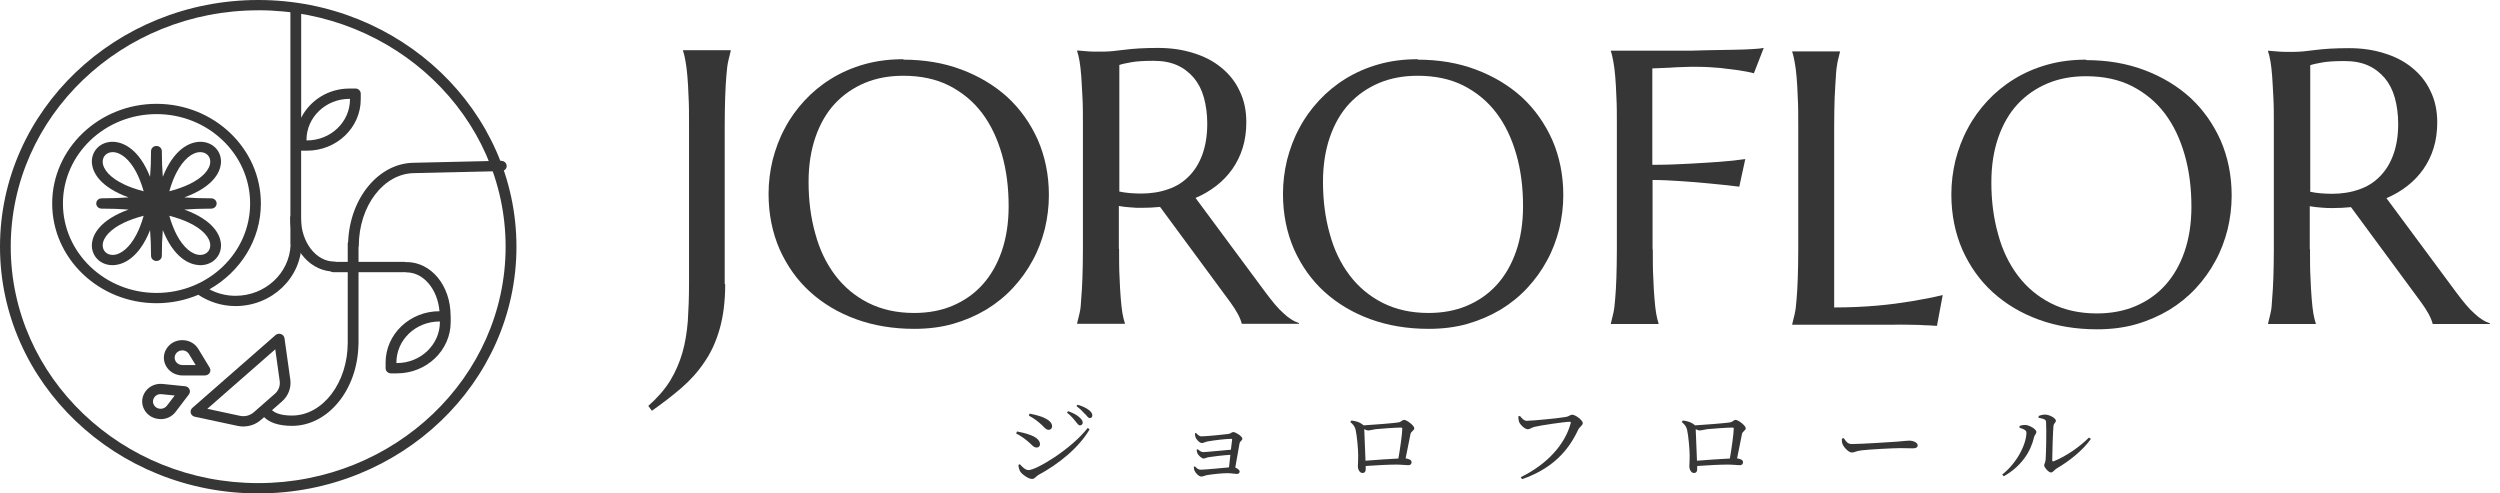 <svg xmlns="http://www.w3.org/2000/svg" fill="none" viewBox="0 0 228 45" height="45" width="228">
<path fill="#363636" d="M23.55 45C10.564 45 0 34.904 0 22.5C0 10.097 10.564 0 23.55 0C36.537 0 47.101 10.092 47.101 22.5C47.101 34.908 36.537 45 23.55 45ZM23.55 0.941C11.106 0.936 0.98 10.611 0.98 22.5C0.98 34.389 11.102 44.059 23.546 44.059C35.99 44.059 46.112 34.389 46.112 22.5C46.112 10.611 35.995 0.936 23.55 0.936V0.941Z"></path>
<path fill="#363636" d="M16.375 34.216C15.87 34.144 15.432 33.862 15.172 33.432C14.869 32.93 14.864 32.327 15.172 31.825C15.475 31.322 16.017 31.021 16.627 31.021C17.233 31.021 17.78 31.318 18.087 31.825L19.122 33.533C19.21 33.678 19.21 33.858 19.122 34.003C19.034 34.148 18.874 34.236 18.697 34.24H16.631C16.543 34.24 16.459 34.24 16.375 34.224V34.216ZM16.732 31.961C16.699 31.957 16.661 31.953 16.627 31.953C16.375 31.953 16.148 32.078 16.021 32.287C15.895 32.496 15.895 32.745 16.021 32.958C16.148 33.167 16.375 33.292 16.631 33.292H17.843L17.233 32.287C17.124 32.106 16.943 31.989 16.732 31.961Z"></path>
<path fill="#363636" d="M14.658 38.219C14.599 38.219 14.536 38.219 14.473 38.211C13.867 38.151 13.358 37.797 13.114 37.267C12.866 36.736 12.933 36.138 13.291 35.667C13.649 35.197 14.225 34.952 14.831 35.016L16.884 35.225C17.056 35.241 17.208 35.35 17.279 35.502C17.351 35.655 17.33 35.832 17.229 35.969L16.013 37.564C15.693 37.986 15.193 38.227 14.658 38.227V38.219ZM14.65 35.941C14.427 35.941 14.221 36.041 14.086 36.218C13.939 36.415 13.909 36.664 14.01 36.885C14.111 37.106 14.326 37.255 14.578 37.279C14.827 37.299 15.071 37.203 15.218 37.006L15.933 36.069L14.726 35.949C14.7 35.949 14.675 35.949 14.65 35.949V35.941Z"></path>
<path fill="#363636" d="M41.095 28.814C41.095 28.814 41.095 28.806 41.095 28.798C41.095 26.053 39.328 23.899 37.069 23.899C37.048 23.899 37.035 23.907 37.014 23.911C36.968 23.895 36.922 23.883 36.867 23.883H30.645C30.599 23.867 30.548 23.855 30.494 23.855C28.815 23.855 27.452 22.078 27.452 19.895C27.452 19.634 27.233 19.425 26.96 19.425C26.686 19.425 26.467 19.634 26.467 19.895C26.467 22.496 28.058 24.538 30.14 24.751C30.212 24.791 30.291 24.823 30.384 24.823H36.867C36.867 24.823 36.901 24.815 36.922 24.811C36.968 24.827 37.014 24.839 37.069 24.839C38.638 24.839 39.917 26.399 40.081 28.384H40.069C37.368 28.384 35.167 30.482 35.167 33.067V33.581C35.167 33.843 35.386 34.051 35.66 34.051H36.202C38.903 34.051 41.103 31.953 41.103 29.369V28.851C41.103 28.851 41.095 28.826 41.095 28.814ZM40.119 29.369C40.119 31.431 38.361 33.111 36.202 33.111H36.152V33.063C36.152 30.997 37.91 29.321 40.069 29.321H40.119V29.369Z"></path>
<path fill="#363636" d="M26.476 34.622L25.946 30.844C25.92 30.671 25.798 30.526 25.626 30.466C25.453 30.406 25.26 30.442 25.125 30.563L17.54 37.203C17.406 37.319 17.351 37.5 17.397 37.669C17.443 37.838 17.587 37.966 17.763 38.006L21.659 38.838C21.831 38.875 22.008 38.895 22.18 38.895C22.774 38.895 23.354 38.686 23.8 38.292L25.718 36.612C26.295 36.105 26.577 35.362 26.476 34.622ZM25.058 35.92L23.144 37.6C22.803 37.898 22.332 38.019 21.882 37.922L18.907 37.283L25.104 31.857L25.508 34.747C25.571 35.185 25.403 35.623 25.062 35.92H25.058Z"></path>
<path fill="#363636" d="M17.687 19.477C17.414 19.345 17.119 19.224 16.808 19.112C17.548 19.059 18.364 19.027 19.265 19.027C19.538 19.027 19.757 18.818 19.757 18.557C19.757 18.296 19.538 18.087 19.265 18.087C18.364 18.087 17.548 18.059 16.808 18.002C17.119 17.89 17.41 17.769 17.687 17.637C19.917 16.572 20.157 15.253 20.157 14.735C20.157 13.706 19.345 12.93 18.268 12.93C17.725 12.93 16.345 13.159 15.23 15.289C15.091 15.551 14.965 15.832 14.848 16.129C14.793 15.422 14.759 14.642 14.759 13.782C14.759 13.521 14.54 13.312 14.267 13.312C13.993 13.312 13.775 13.521 13.775 13.782C13.775 14.642 13.745 15.422 13.686 16.129C13.569 15.832 13.442 15.555 13.303 15.289C12.189 13.159 10.809 12.93 10.266 12.93C9.189 12.93 8.377 13.706 8.377 14.735C8.377 15.253 8.617 16.572 10.847 17.637C11.12 17.769 11.415 17.89 11.726 18.002C10.986 18.055 10.169 18.087 9.269 18.087C8.996 18.087 8.777 18.296 8.777 18.557C8.777 18.818 8.996 19.027 9.269 19.027C10.169 19.027 10.986 19.055 11.726 19.112C11.415 19.224 11.124 19.345 10.847 19.477C8.617 20.543 8.377 21.861 8.377 22.379C8.377 23.408 9.189 24.184 10.266 24.184C10.809 24.184 12.189 23.955 13.303 21.825C13.442 21.564 13.569 21.282 13.686 20.985C13.741 21.692 13.775 22.472 13.775 23.332C13.775 23.593 13.993 23.802 14.267 23.802C14.54 23.802 14.759 23.593 14.759 23.332C14.759 22.472 14.789 21.692 14.848 20.985C14.965 21.282 15.091 21.559 15.23 21.825C16.345 23.955 17.725 24.184 18.268 24.184C19.345 24.184 20.157 23.408 20.157 22.379C20.157 21.861 19.917 20.543 17.687 19.477ZM18.268 23.248C17.519 23.248 16.711 22.56 16.11 21.407C15.891 20.985 15.651 20.422 15.441 19.678C16.219 19.879 16.808 20.105 17.25 20.317C18.457 20.892 19.176 21.664 19.176 22.379C19.176 22.882 18.794 23.248 18.268 23.248ZM16.11 15.715C16.711 14.562 17.519 13.875 18.268 13.875C18.794 13.875 19.176 14.24 19.176 14.743C19.176 15.458 18.457 16.23 17.25 16.805C16.808 17.014 16.219 17.243 15.441 17.444C15.651 16.7 15.887 16.137 16.11 15.715ZM10.274 13.875C11.023 13.875 11.831 14.562 12.433 15.715C12.652 16.137 12.891 16.7 13.102 17.444C12.323 17.243 11.734 17.018 11.293 16.805C10.085 16.23 9.366 15.458 9.366 14.743C9.366 14.24 9.749 13.875 10.274 13.875ZM12.433 21.407C11.831 22.56 11.023 23.248 10.274 23.248C9.749 23.248 9.366 22.882 9.366 22.379C9.366 21.664 10.085 20.892 11.293 20.317C11.734 20.108 12.323 19.879 13.102 19.678C12.891 20.422 12.656 20.985 12.433 21.407Z"></path>
<path fill="#363636" d="M32.407 8.075H31.869C29.925 8.075 28.259 9.168 27.468 10.739V1.025C27.468 0.764 27.25 0.555 26.976 0.555C26.703 0.555 26.484 0.764 26.484 1.025V22.275C26.484 22.303 26.497 22.327 26.501 22.351C26.392 24.916 24.191 26.977 21.478 26.977C20.611 26.977 19.803 26.76 19.097 26.387C21.898 24.803 23.792 21.893 23.792 18.561C23.792 13.549 19.522 9.469 14.275 9.469C9.029 9.469 4.759 13.549 4.759 18.561C4.759 23.573 9.029 27.653 14.275 27.653C15.63 27.653 16.918 27.375 18.087 26.885C19.055 27.524 20.216 27.914 21.478 27.914C24.801 27.914 27.502 25.329 27.502 22.158C27.502 22.098 27.49 22.038 27.464 21.985V13.742H27.999C30.7 13.742 32.9 11.644 32.9 9.059V8.541C32.9 8.28 32.681 8.071 32.407 8.071V8.075ZM5.74 18.561C5.74 14.063 9.568 10.406 14.275 10.406C18.983 10.406 22.811 14.063 22.811 18.561C22.811 23.059 18.983 26.716 14.275 26.716C9.568 26.716 5.74 23.059 5.74 18.561ZM31.919 9.063C31.919 11.125 30.161 12.805 28.003 12.805H27.952V12.757C27.952 10.695 29.711 9.015 31.869 9.015H31.919V9.063Z"></path>
<path fill="#363636" d="M45.702 14.662L37.797 14.843C34.557 14.843 31.911 18.043 31.751 22.05C31.726 22.106 31.713 22.166 31.713 22.235V31.25C31.713 34.916 29.433 37.898 26.631 37.898C25.706 37.898 25.05 37.701 24.73 37.327C24.52 37.082 24.49 36.813 24.494 36.64L23.657 37.395C23.724 37.564 23.817 37.737 23.96 37.906C24.477 38.525 25.378 38.838 26.636 38.838C29.925 38.838 32.609 35.535 32.689 31.443C32.689 31.431 32.698 31.419 32.698 31.407V22.548C32.706 22.512 32.723 22.476 32.723 22.436C32.723 18.77 35.003 15.788 37.813 15.788L45.731 15.607C46.004 15.599 46.215 15.386 46.211 15.129C46.202 14.871 45.979 14.662 45.71 14.67L45.702 14.662Z"></path>
<path fill="#363636" d="M66.138 25.921C66.138 27.494 65.963 28.837 65.635 29.991C65.308 31.145 64.849 32.152 64.237 33.034C63.647 33.915 62.926 34.712 62.117 35.405C61.309 36.097 60.413 36.789 59.452 37.461L59.124 37.02C59.954 36.286 60.61 35.531 61.112 34.733C61.593 33.936 61.964 33.097 62.227 32.194C62.489 31.292 62.642 30.327 62.729 29.299C62.795 28.271 62.839 27.137 62.839 25.9V11.38C62.839 10.393 62.839 9.533 62.795 8.799C62.773 8.064 62.729 7.435 62.685 6.889C62.642 6.344 62.576 5.903 62.511 5.546C62.445 5.19 62.38 4.875 62.292 4.644V4.581H66.641V4.644C66.575 4.896 66.51 5.19 66.422 5.546C66.335 5.903 66.291 6.365 66.247 6.889C66.204 7.435 66.16 8.064 66.138 8.799C66.116 9.533 66.094 10.393 66.094 11.38V25.9L66.138 25.921Z"></path>
<path fill="#363636" d="M82.374 5.441C84.296 5.441 86.066 5.735 87.683 6.344C89.3 6.952 90.699 7.792 91.879 8.862C93.059 9.953 93.977 11.254 94.654 12.764C95.309 14.275 95.659 15.954 95.659 17.8C95.659 18.849 95.528 19.878 95.287 20.885C95.025 21.892 94.676 22.857 94.173 23.759C93.692 24.662 93.081 25.501 92.381 26.256C91.682 27.012 90.852 27.683 89.956 28.229C89.038 28.774 88.033 29.215 86.94 29.529C85.848 29.844 84.646 29.991 83.379 29.991C81.456 29.991 79.686 29.697 78.069 29.11C76.452 28.522 75.053 27.683 73.874 26.613C72.694 25.543 71.776 24.242 71.098 22.731C70.443 21.22 70.093 19.542 70.093 17.674C70.093 16.625 70.224 15.597 70.465 14.59C70.727 13.583 71.077 12.617 71.579 11.694C72.06 10.771 72.672 9.932 73.371 9.176C74.07 8.421 74.879 7.75 75.796 7.183C76.714 6.616 77.719 6.176 78.834 5.861C79.948 5.546 81.128 5.4 82.395 5.4L82.374 5.441ZM83.357 28.543C84.624 28.543 85.804 28.334 86.853 27.893C87.902 27.452 88.82 26.823 89.584 25.983C90.349 25.144 90.939 24.116 91.354 22.92C91.769 21.724 91.988 20.339 91.988 18.807C91.988 17.108 91.791 15.534 91.376 14.086C90.961 12.639 90.371 11.38 89.563 10.309C88.754 9.239 87.749 8.421 86.569 7.812C85.367 7.204 83.969 6.91 82.374 6.91C81.106 6.91 79.926 7.12 78.877 7.561C77.829 8.001 76.911 8.631 76.146 9.449C75.381 10.268 74.791 11.296 74.376 12.492C73.961 13.688 73.742 15.052 73.742 16.583C73.742 18.262 73.939 19.835 74.354 21.304C74.748 22.773 75.359 24.032 76.168 25.102C76.976 26.172 77.981 27.012 79.183 27.62C80.385 28.229 81.784 28.543 83.379 28.543H83.357Z"></path>
<path fill="#363636" d="M102.061 22.731C102.061 23.717 102.061 24.578 102.105 25.312C102.127 26.047 102.171 26.676 102.214 27.221C102.258 27.746 102.302 28.208 102.367 28.564C102.433 28.921 102.498 29.215 102.586 29.467V29.53H98.237V29.467C98.303 29.215 98.368 28.921 98.456 28.564C98.543 28.208 98.587 27.767 98.609 27.221C98.653 26.697 98.696 26.047 98.718 25.333C98.74 24.599 98.762 23.738 98.762 22.752V11.422C98.762 10.435 98.762 9.575 98.718 8.841C98.674 8.106 98.653 7.477 98.609 6.931C98.565 6.407 98.521 5.945 98.456 5.588C98.39 5.232 98.325 4.917 98.237 4.665V4.602L99.002 4.665C99.221 4.686 99.483 4.707 99.767 4.707C100.051 4.707 100.335 4.707 100.641 4.707C101.122 4.707 101.755 4.644 102.542 4.539C103.329 4.434 104.377 4.371 105.601 4.371C106.759 4.371 107.83 4.518 108.813 4.833C109.797 5.127 110.649 5.567 111.37 6.155C112.091 6.742 112.659 7.435 113.052 8.295C113.468 9.134 113.664 10.079 113.664 11.149C113.664 11.988 113.555 12.764 113.336 13.478C113.118 14.191 112.79 14.842 112.397 15.408C111.982 15.996 111.501 16.499 110.933 16.94C110.365 17.381 109.731 17.758 109.032 18.052L115.39 26.634C115.696 27.054 116.002 27.431 116.264 27.746C116.527 28.061 116.789 28.334 117.051 28.564C117.291 28.795 117.532 28.984 117.772 29.131C117.991 29.278 118.231 29.383 118.471 29.467V29.53H113.249C113.205 29.32 113.096 29.026 112.899 28.648C112.703 28.292 112.462 27.914 112.2 27.557L105.798 18.87C105.514 18.891 105.252 18.912 104.967 18.933C104.683 18.933 104.399 18.954 104.115 18.954C103.787 18.954 103.438 18.954 103.088 18.912C102.739 18.891 102.389 18.849 102.039 18.787V22.689L102.061 22.731ZM102.061 17.465C102.389 17.527 102.717 17.59 103.066 17.611C103.394 17.632 103.722 17.653 104.05 17.653C104.946 17.653 105.776 17.527 106.541 17.255C107.284 17.003 107.917 16.604 108.442 16.059C108.966 15.534 109.381 14.863 109.665 14.065C109.949 13.268 110.102 12.345 110.102 11.275C110.102 10.414 109.993 9.617 109.797 8.904C109.6 8.19 109.294 7.603 108.879 7.099C108.464 6.617 107.961 6.218 107.349 5.945C106.737 5.672 106.016 5.546 105.186 5.546C104.356 5.546 103.678 5.588 103.198 5.672C102.717 5.756 102.323 5.84 102.083 5.924V17.444L102.061 17.465Z"></path>
<path fill="#363636" d="M129.287 5.441C131.21 5.441 132.98 5.735 134.597 6.344C136.214 6.952 137.613 7.792 138.793 8.862C139.973 9.953 140.89 11.254 141.568 12.764C142.223 14.275 142.573 15.954 142.573 17.8C142.573 18.849 142.442 19.878 142.201 20.885C141.939 21.892 141.59 22.857 141.087 23.759C140.606 24.662 139.994 25.501 139.295 26.256C138.596 27.012 137.766 27.683 136.87 28.229C135.952 28.774 134.947 29.215 133.854 29.529C132.762 29.844 131.56 29.991 130.293 29.991C128.37 29.991 126.6 29.697 124.983 29.11C123.366 28.522 121.967 27.683 120.787 26.613C119.607 25.543 118.69 24.242 118.012 22.731C117.357 21.22 117.007 19.542 117.007 17.674C117.007 16.625 117.138 15.597 117.379 14.59C117.641 13.583 117.99 12.617 118.493 11.694C118.974 10.771 119.586 9.932 120.285 9.176C120.984 8.421 121.792 7.75 122.71 7.183C123.628 6.616 124.633 6.176 125.748 5.861C126.862 5.546 128.042 5.4 129.309 5.4L129.287 5.441ZM130.271 28.543C131.538 28.543 132.718 28.334 133.767 27.893C134.816 27.452 135.733 26.823 136.498 25.983C137.263 25.144 137.853 24.116 138.268 22.92C138.683 21.724 138.902 20.339 138.902 18.807C138.902 17.108 138.705 15.534 138.29 14.086C137.875 12.639 137.285 11.38 136.476 10.309C135.668 9.239 134.663 8.421 133.483 7.812C132.281 7.204 130.883 6.91 129.287 6.91C128.02 6.91 126.84 7.12 125.791 7.561C124.742 8.001 123.825 8.631 123.06 9.449C122.295 10.268 121.705 11.296 121.29 12.492C120.875 13.688 120.656 15.052 120.656 16.583C120.656 18.262 120.853 19.835 121.268 21.304C121.661 22.773 122.273 24.032 123.082 25.102C123.89 26.172 124.895 27.012 126.097 27.62C127.299 28.229 128.697 28.543 130.293 28.543H130.271Z"></path>
<path fill="#363636" d="M150.736 22.752C150.736 23.738 150.736 24.599 150.78 25.333C150.802 26.067 150.845 26.697 150.889 27.242C150.933 27.767 150.976 28.229 151.042 28.585C151.107 28.942 151.173 29.236 151.26 29.488V29.55H146.912V29.488C146.978 29.236 147.043 28.942 147.131 28.585C147.218 28.229 147.262 27.788 147.305 27.242C147.349 26.718 147.393 26.067 147.415 25.333C147.436 24.599 147.458 23.738 147.458 22.752V11.422C147.458 10.435 147.458 9.575 147.415 8.841C147.393 8.106 147.349 7.477 147.305 6.931C147.262 6.386 147.196 5.945 147.131 5.588C147.065 5.232 146.999 4.917 146.912 4.686V4.623C147.917 4.623 148.922 4.623 149.949 4.623C150.976 4.623 151.981 4.623 152.943 4.623C153.904 4.623 154.822 4.623 155.696 4.581C156.57 4.581 157.357 4.539 158.056 4.539C158.755 4.539 159.345 4.497 159.826 4.476C160.307 4.455 160.656 4.413 160.853 4.371L159.957 6.68C159.564 6.575 159.083 6.491 158.559 6.407C158.1 6.344 157.532 6.281 156.876 6.197C156.221 6.134 155.456 6.092 154.604 6.092C154.32 6.092 153.948 6.092 153.511 6.113C153.074 6.113 152.637 6.155 152.222 6.176C151.741 6.197 151.239 6.218 150.692 6.239V15.031C151.938 15.031 153.074 14.989 154.123 14.926C155.172 14.863 156.046 14.821 156.811 14.758C157.685 14.695 158.471 14.611 159.17 14.506L158.624 17.024C157.728 16.919 156.811 16.814 155.871 16.73C155.084 16.646 154.21 16.583 153.293 16.52C152.375 16.457 151.523 16.415 150.714 16.415V22.752H150.736Z"></path>
<path fill="#363636" d="M167.277 28.04C168.698 28.04 170.009 27.977 171.21 27.872C172.412 27.767 173.439 27.62 174.335 27.473C175.362 27.305 176.324 27.116 177.176 26.907L176.651 29.718C176.498 29.718 176.28 29.697 175.996 29.676C175.712 29.676 175.384 29.655 175.034 29.634C174.685 29.613 174.313 29.634 173.92 29.613C173.527 29.593 173.155 29.613 172.806 29.613C172.456 29.613 172.15 29.613 171.866 29.613C171.604 29.613 171.407 29.613 171.276 29.613H163.453V29.55C163.519 29.299 163.584 29.005 163.672 28.648C163.759 28.292 163.803 27.851 163.847 27.305C163.89 26.781 163.934 26.13 163.956 25.396C163.978 24.662 164 23.801 164 22.815V11.485C164 10.498 164 9.638 163.956 8.904C163.934 8.169 163.89 7.54 163.847 6.994C163.803 6.449 163.737 6.008 163.672 5.651C163.606 5.295 163.541 4.98 163.453 4.749V4.686H167.802V4.749C167.736 5.001 167.671 5.295 167.583 5.651C167.518 6.008 167.452 6.47 167.43 6.994C167.408 7.519 167.343 8.169 167.321 8.904C167.299 9.638 167.277 10.498 167.277 11.485V28.082V28.04Z"></path>
<path fill="#363636" d="M190.243 5.483C192.166 5.483 193.936 5.777 195.553 6.386C197.17 6.994 198.568 7.833 199.748 8.904C200.928 9.995 201.846 11.296 202.523 12.806C203.179 14.317 203.528 15.996 203.528 17.842C203.528 18.891 203.397 19.919 203.157 20.927C202.895 21.934 202.545 22.899 202.042 23.801C201.562 24.703 200.95 25.543 200.251 26.298C199.551 27.053 198.721 27.725 197.825 28.27C196.907 28.816 195.902 29.257 194.81 29.572C193.717 29.886 192.515 30.033 191.248 30.033C189.325 30.033 187.555 29.739 185.938 29.152C184.321 28.564 182.923 27.725 181.743 26.655C180.563 25.585 179.645 24.284 178.968 22.773C178.312 21.262 177.963 19.584 177.963 17.716C177.963 16.667 178.094 15.639 178.334 14.632C178.596 13.625 178.946 12.659 179.448 11.736C179.929 10.813 180.541 9.974 181.24 9.218C181.939 8.463 182.748 7.792 183.666 7.225C184.583 6.658 185.589 6.218 186.703 5.903C187.817 5.588 188.997 5.441 190.265 5.441L190.243 5.483ZM191.226 28.585C192.493 28.585 193.673 28.375 194.722 27.935C195.771 27.494 196.689 26.865 197.454 26.025C198.218 25.186 198.808 24.158 199.224 22.962C199.639 21.766 199.857 20.381 199.857 18.849C199.857 17.15 199.661 15.576 199.245 14.128C198.83 12.681 198.24 11.421 197.432 10.351C196.623 9.281 195.618 8.463 194.438 7.854C193.236 7.246 191.838 6.952 190.243 6.952C188.975 6.952 187.796 7.162 186.747 7.603C185.698 8.043 184.78 8.673 184.015 9.491C183.251 10.309 182.661 11.338 182.245 12.534C181.83 13.73 181.612 15.094 181.612 16.625C181.612 18.304 181.808 19.878 182.224 21.346C182.617 22.815 183.229 24.074 184.037 25.144C184.846 26.214 185.851 27.053 187.053 27.662C188.254 28.27 189.653 28.585 191.248 28.585H191.226Z"></path>
<path fill="#363636" d="M210.673 22.752C210.673 23.738 210.673 24.599 210.717 25.333C210.739 26.067 210.783 26.697 210.826 27.242C210.87 27.767 210.914 28.229 210.979 28.585C211.045 28.942 211.11 29.236 211.198 29.488V29.55H206.849V29.488C206.915 29.236 206.98 28.942 207.068 28.585C207.155 28.229 207.199 27.788 207.221 27.242C207.265 26.718 207.308 26.067 207.33 25.354C207.352 24.62 207.374 23.759 207.374 22.773V11.443C207.374 10.456 207.374 9.596 207.33 8.862C207.286 8.127 207.265 7.498 207.221 6.952C207.177 6.428 207.133 5.966 207.068 5.609C207.002 5.253 206.937 4.938 206.849 4.686V4.623L207.614 4.686C207.833 4.707 208.095 4.728 208.379 4.728C208.663 4.728 208.947 4.728 209.253 4.728C209.734 4.728 210.367 4.665 211.154 4.56C211.941 4.455 212.99 4.392 214.213 4.392C215.371 4.392 216.442 4.539 217.425 4.854C218.409 5.148 219.261 5.588 219.982 6.176C220.703 6.763 221.271 7.456 221.664 8.316C222.08 9.155 222.276 10.1 222.276 11.17C222.276 12.009 222.167 12.785 221.948 13.499C221.73 14.212 221.402 14.863 221.009 15.429C220.594 16.017 220.113 16.52 219.545 16.961C218.977 17.402 218.343 17.779 217.644 18.073L224.002 26.655C224.308 27.075 224.614 27.452 224.876 27.767C225.139 28.082 225.401 28.355 225.663 28.585C225.903 28.816 226.144 29.005 226.384 29.152C226.603 29.299 226.843 29.404 227.083 29.488V29.55H221.861C221.817 29.341 221.708 29.047 221.511 28.669C221.315 28.313 221.074 27.935 220.812 27.578L214.41 18.891C214.126 18.912 213.864 18.933 213.58 18.954C213.295 18.954 213.011 18.975 212.727 18.975C212.4 18.975 212.05 18.975 211.7 18.933C211.351 18.912 211.001 18.87 210.651 18.807V22.71L210.673 22.752ZM210.673 17.485C211.001 17.549 211.329 17.611 211.678 17.632C212.006 17.653 212.334 17.674 212.662 17.674C213.558 17.674 214.388 17.549 215.153 17.276C215.896 17.024 216.529 16.625 217.054 16.08C217.578 15.555 217.993 14.884 218.277 14.086C218.562 13.289 218.715 12.366 218.715 11.296C218.715 10.435 218.605 9.638 218.409 8.925C218.212 8.211 217.906 7.624 217.491 7.12C217.076 6.638 216.573 6.239 215.961 5.966C215.349 5.693 214.628 5.567 213.798 5.567C212.968 5.567 212.29 5.609 211.81 5.693C211.329 5.777 210.936 5.861 210.695 5.945V17.465L210.673 17.485Z"></path>
<path fill="#363636" d="M92.677 39.522L92.753 39.349C93.162 39.431 93.496 39.504 93.906 39.649C94.458 39.84 94.849 40.141 94.849 40.514C94.849 40.66 94.753 40.814 94.534 40.814C94.23 40.814 94.077 40.505 93.648 40.177C93.305 39.895 93.001 39.704 92.667 39.531L92.677 39.522ZM99.193 39.03L99.374 39.149C98.421 40.805 96.573 42.316 94.668 43.336C94.468 43.454 94.372 43.681 94.125 43.681C93.82 43.681 93.277 43.326 93.067 43.035C92.953 42.88 92.886 42.562 92.877 42.407L93.01 42.334C93.229 42.58 93.505 42.871 93.801 42.871C94.506 42.871 97.659 40.996 99.193 39.039V39.03ZM93.82 37.902L93.906 37.72C94.22 37.783 94.611 37.874 95.03 38.02C95.62 38.257 95.954 38.53 95.954 38.885C95.954 39.058 95.82 39.203 95.639 39.203C95.354 39.203 95.192 38.876 94.734 38.512C94.43 38.257 94.077 38.029 93.82 37.893V37.902ZM98.088 38.43C97.916 38.211 97.688 37.929 97.307 37.629L97.421 37.501C97.869 37.665 98.24 37.856 98.45 38.066C98.659 38.257 98.745 38.393 98.745 38.548C98.745 38.694 98.631 38.794 98.488 38.794C98.355 38.794 98.259 38.639 98.088 38.43ZM98.955 37.765C98.774 37.556 98.564 37.337 98.174 37.037L98.278 36.91C98.736 37.046 99.079 37.219 99.307 37.392C99.526 37.565 99.621 37.72 99.621 37.893C99.621 38.038 99.526 38.129 99.393 38.129C99.25 38.129 99.145 37.965 98.964 37.756L98.955 37.765Z"></path>
<path fill="#363636" d="M109.084 39.495C109.218 39.64 109.37 39.795 109.57 39.795C109.999 39.795 111.647 39.631 112.038 39.576C112.266 39.54 112.323 39.404 112.476 39.404C112.695 39.404 113.305 39.795 113.305 40.013C113.305 40.168 113.086 40.232 113.047 40.432C112.962 40.896 112.79 41.934 112.657 42.644C112.866 42.717 113.057 42.88 113.057 42.999C113.057 43.144 112.943 43.226 112.819 43.226C112.666 43.226 112.276 43.153 111.961 43.153C111.399 43.153 110.551 43.254 110.047 43.335C109.866 43.381 109.685 43.463 109.561 43.463C109.332 43.463 109.018 43.117 108.951 42.944C108.903 42.862 108.875 42.726 108.875 42.58L108.97 42.525C109.122 42.68 109.265 42.835 109.504 42.835C109.923 42.835 111.342 42.689 112.085 42.626C112.123 42.307 112.171 41.888 112.209 41.479C111.495 41.524 110.685 41.624 110.218 41.697C110.008 41.733 109.904 41.815 109.77 41.815C109.589 41.815 109.313 41.542 109.227 41.379C109.17 41.278 109.142 41.133 109.132 41.014L109.237 40.969C109.38 41.096 109.551 41.233 109.732 41.233C109.999 41.233 111.437 41.078 112.257 41.014C112.304 40.614 112.342 40.259 112.371 40.086C112.371 40.041 112.352 40.022 112.304 40.022C111.818 40.022 110.723 40.15 110.132 40.259C109.913 40.305 109.751 40.405 109.608 40.405C109.389 40.405 109.084 40.05 109.027 39.868C108.989 39.749 108.98 39.622 108.98 39.513L109.094 39.476L109.084 39.495Z"></path>
<path fill="#363636" d="M123.229 38.348C123.639 38.402 123.982 38.475 124.315 38.757C124.334 38.757 124.344 38.785 124.353 38.794C125.211 38.748 127.154 38.584 127.497 38.53C127.811 38.493 127.869 38.293 128.059 38.293C128.297 38.293 128.983 38.812 128.983 39.058C128.983 39.258 128.697 39.331 128.64 39.567C128.554 39.959 128.373 40.96 128.192 41.806C128.497 41.834 128.735 41.961 128.735 42.143C128.735 42.307 128.65 42.425 128.44 42.425C128.211 42.425 127.773 42.371 127.345 42.371C126.678 42.371 125.554 42.425 124.553 42.498V42.78C124.553 42.999 124.477 43.135 124.248 43.135C124.039 43.135 123.839 42.871 123.839 42.516C123.839 42.334 123.877 41.888 123.867 41.551C123.867 40.978 123.753 39.704 123.629 39.185C123.553 38.885 123.41 38.712 123.143 38.484L123.248 38.357L123.229 38.348ZM127.535 41.815C127.697 40.878 127.888 39.531 127.888 39.094C127.888 39.03 127.859 38.994 127.773 38.994C127.259 38.994 125.944 39.094 125.477 39.139C125.201 39.176 124.944 39.258 124.782 39.258C124.687 39.258 124.553 39.212 124.42 39.139C124.448 39.704 124.506 41.197 124.534 42.016C125.411 41.952 126.725 41.852 127.545 41.815H127.535Z"></path>
<path fill="#363636" d="M139.283 38.375C139.826 38.375 142.408 38.111 142.836 38.02C143.094 37.975 143.208 37.82 143.379 37.82C143.684 37.82 144.351 38.33 144.351 38.584C144.351 38.794 144.046 38.94 143.922 39.203C142.979 41.242 141.436 42.789 138.816 43.7L138.692 43.518C141.131 42.334 142.751 40.487 143.246 38.594C143.284 38.484 143.227 38.466 143.151 38.466C142.712 38.466 140.426 38.803 139.94 38.93C139.712 38.976 139.521 39.149 139.34 39.149C139.045 39.149 138.626 38.712 138.54 38.475C138.492 38.339 138.483 38.202 138.464 37.984L138.616 37.929C138.778 38.139 138.978 38.384 139.283 38.384V38.375Z"></path>
<path fill="#363636" d="M153.458 38.348C153.868 38.402 154.211 38.475 154.544 38.757C154.564 38.757 154.573 38.785 154.583 38.794C155.44 38.748 157.383 38.584 157.726 38.53C158.041 38.493 158.098 38.293 158.288 38.293C158.527 38.293 159.212 38.812 159.212 39.058C159.212 39.258 158.927 39.331 158.87 39.567C158.784 39.959 158.603 40.96 158.422 41.806C158.727 41.834 158.965 41.961 158.965 42.143C158.965 42.307 158.879 42.425 158.669 42.425C158.441 42.425 158.003 42.371 157.574 42.371C156.907 42.371 155.783 42.425 154.783 42.498V42.78C154.783 42.999 154.706 43.135 154.478 43.135C154.268 43.135 154.068 42.871 154.068 42.516C154.068 42.334 154.106 41.888 154.097 41.551C154.097 40.978 153.982 39.704 153.859 39.185C153.782 38.885 153.639 38.712 153.373 38.484L153.477 38.357L153.458 38.348ZM157.764 41.815C157.926 40.878 158.117 39.531 158.117 39.094C158.117 39.03 158.088 38.994 158.003 38.994C157.488 38.994 156.174 39.094 155.707 39.139C155.43 39.176 155.173 39.258 155.011 39.258C154.916 39.258 154.783 39.212 154.649 39.139C154.678 39.704 154.735 41.197 154.764 42.016C155.64 41.952 156.955 41.852 157.774 41.815H157.764Z"></path>
<path fill="#363636" d="M168.148 39.95C168.348 40.241 168.491 40.496 168.881 40.496C169.691 40.496 172.597 40.314 173.026 40.277C173.607 40.232 173.883 40.186 174.102 40.186C174.493 40.186 174.893 40.359 174.893 40.623C174.893 40.787 174.759 40.887 174.455 40.887C174.15 40.887 173.845 40.869 173.292 40.869C172.74 40.869 170.444 40.987 169.796 41.069C169.263 41.124 169.158 41.269 168.881 41.269C168.605 41.269 168.177 40.823 168.043 40.514C167.976 40.35 167.976 40.177 167.976 40.004L168.148 39.959V39.95Z"></path>
<path fill="#363636" d="M184.181 39.003V38.839C184.324 38.794 184.524 38.748 184.734 38.757C185.058 38.776 185.715 39.121 185.715 39.395C185.715 39.577 185.553 39.658 185.505 39.868C185.21 41.169 184.372 42.516 182.743 43.436L182.6 43.281C183.953 42.225 184.81 40.496 184.81 39.449C184.81 39.194 184.4 39.076 184.172 39.012L184.181 39.003ZM185.925 37.938C186.153 37.847 186.325 37.811 186.515 37.811C186.906 37.811 187.496 38.138 187.496 38.366C187.496 38.557 187.315 38.575 187.277 38.839C187.23 39.249 187.163 41.342 187.163 41.961C187.163 42.07 187.22 42.098 187.315 42.061C188.478 41.588 189.668 40.742 190.516 39.904L190.688 40.032C189.945 41.087 188.706 42.061 187.563 42.726C187.363 42.844 187.239 43.09 187.049 43.09C186.83 43.09 186.429 42.626 186.429 42.453C186.429 42.289 186.534 42.234 186.563 41.897C186.601 41.442 186.649 39.267 186.601 38.475C186.601 38.257 186.363 38.175 185.925 38.111V37.947V37.938Z"></path>
</svg>
